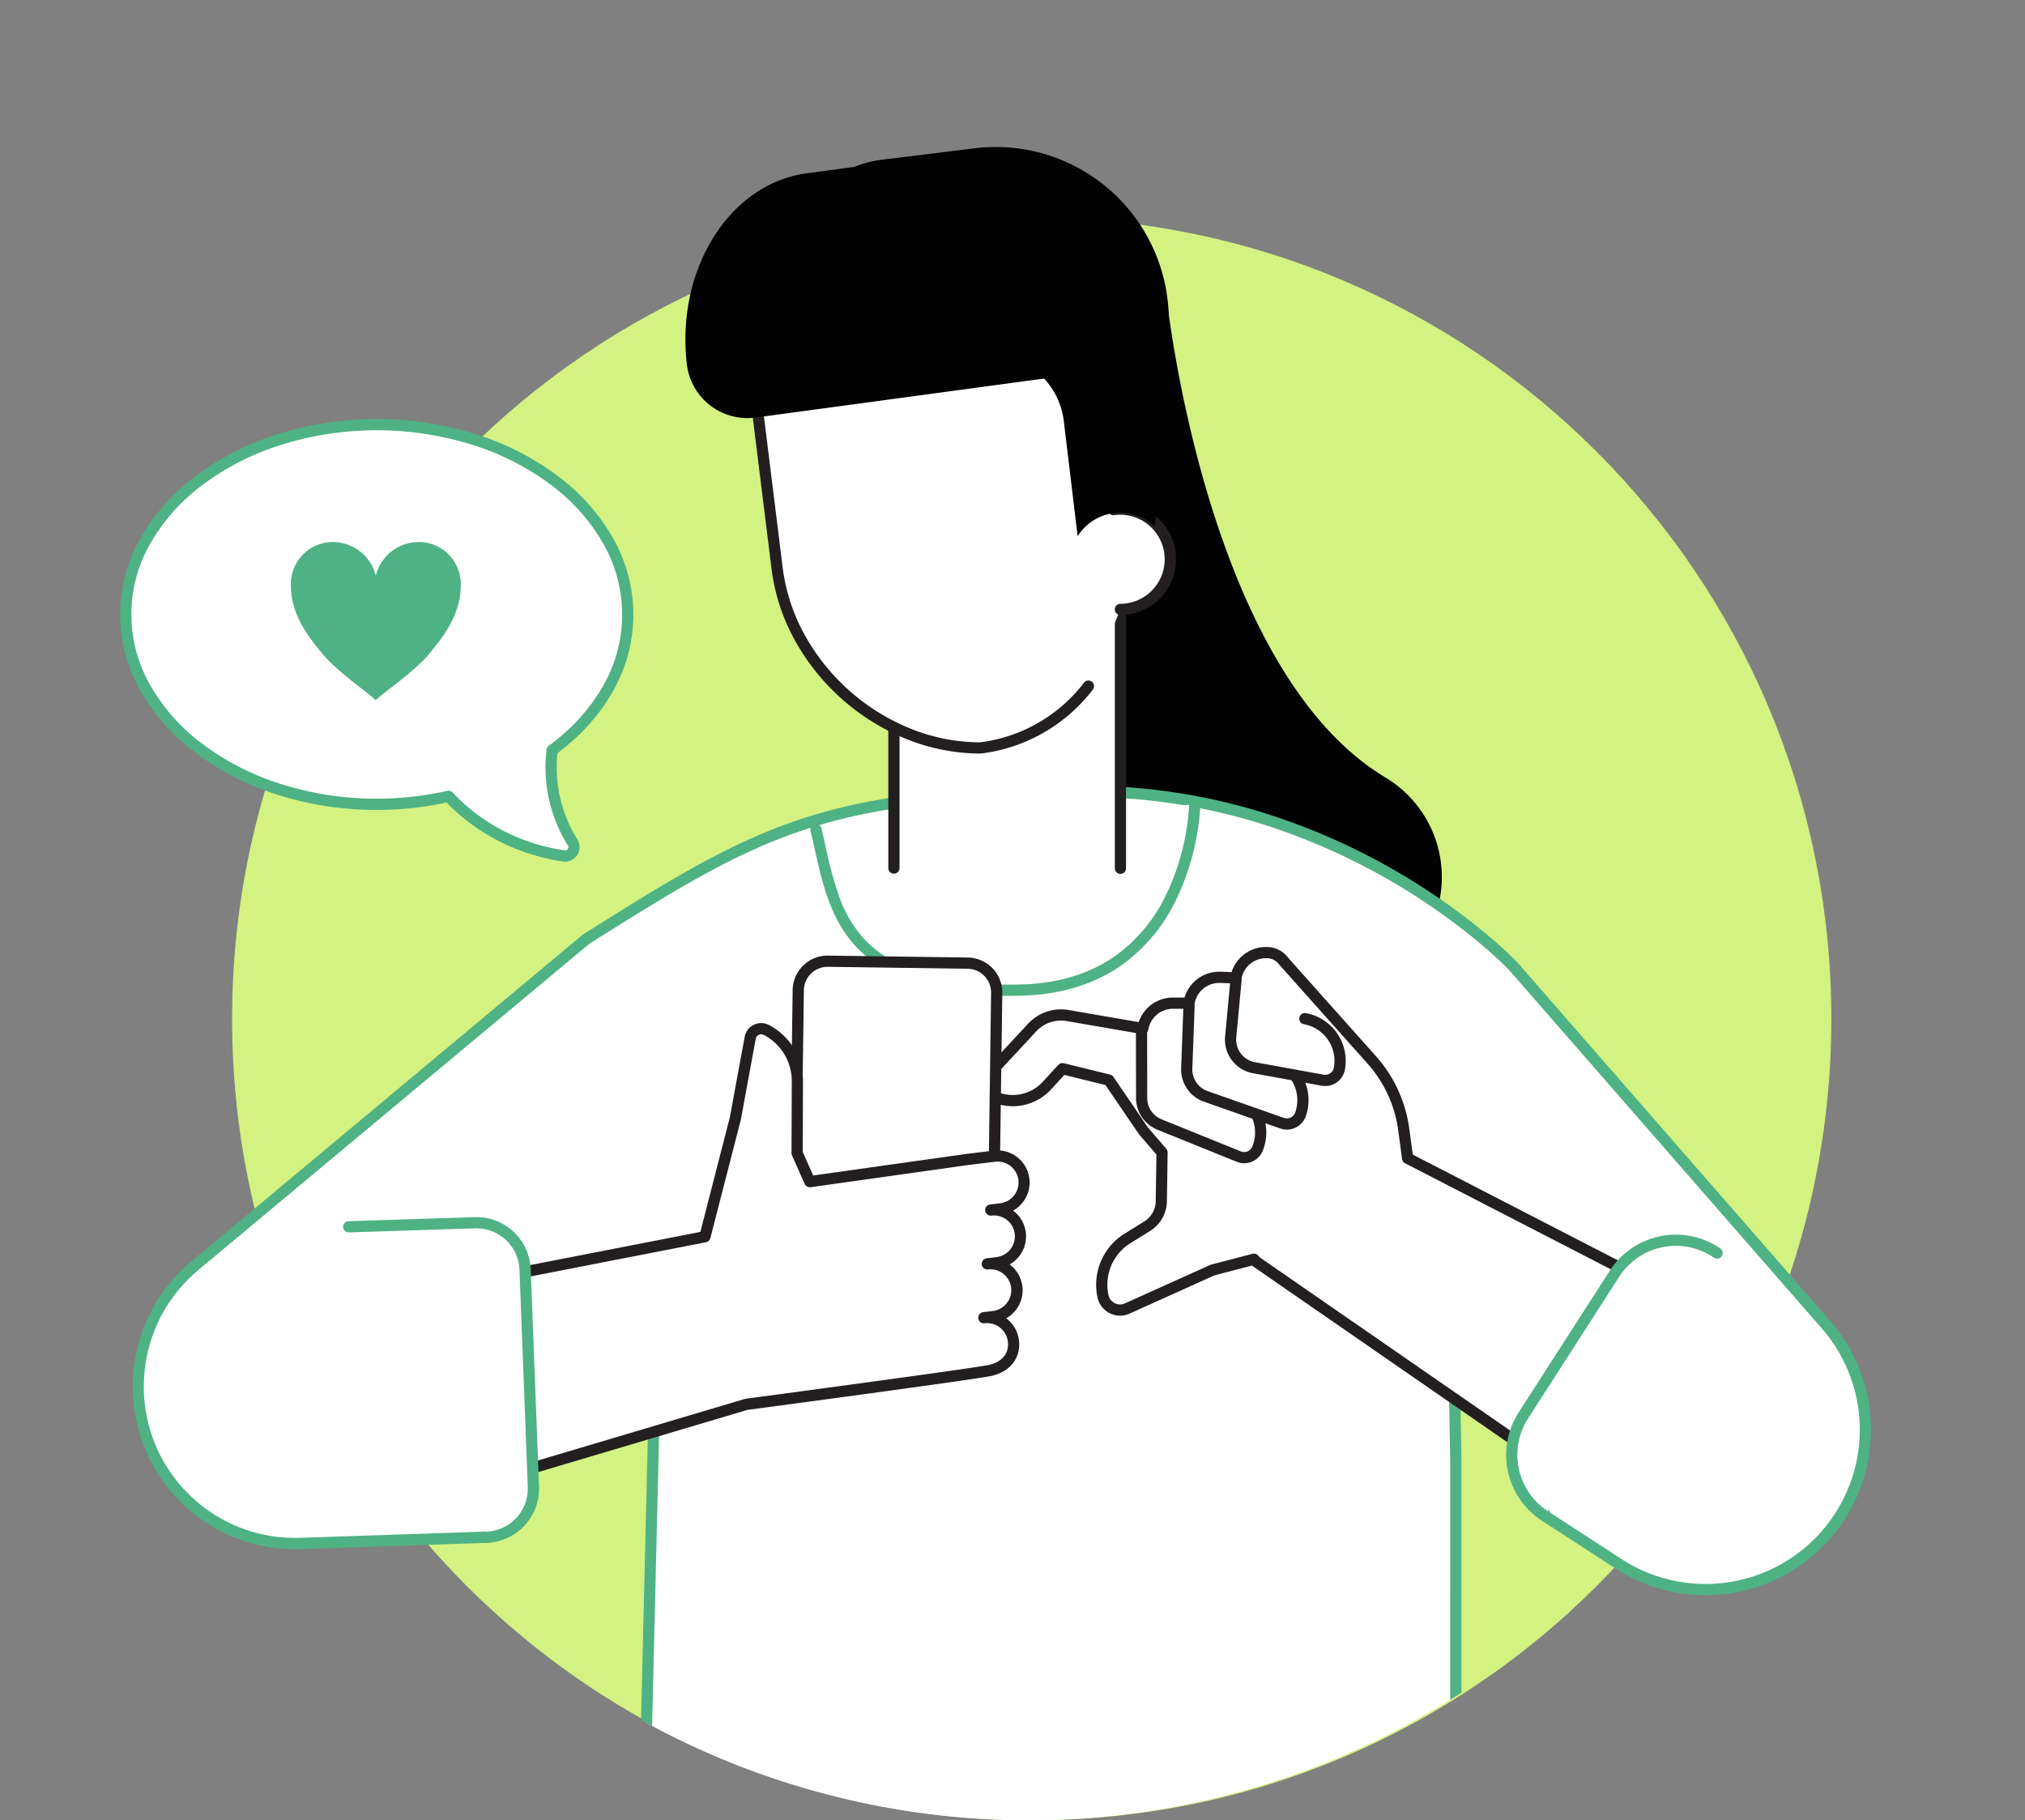 <svg xmlns="http://www.w3.org/2000/svg" xmlns:xlink="http://www.w3.org/1999/xlink" width="316" height="284.07" viewBox="0 0 316 284.07"><rect x="0" y="0" width="316" height="284.07" fill="#808080" stroke="none"/><defs><clipPath id="a"><path d="M96,0V51.916A125.055,125.055,0,0,0,35.719,159a126.474,126.474,0,0,0,.645,12.79L0,256H81.734a124.544,124.544,0,0,0,157.531,0H316l-32.573-75.433A125.37,125.37,0,0,0,214,45.984V0Z" fill="none"/></clipPath><clipPath id="b"><rect width="80.08" height="69.069" fill="none"/></clipPath></defs><g transform="translate(18205.715 17483.934)"><path d="M158.046,33.93c68.915,0,124.781,56,124.781,125.07S226.961,284.07,158.046,284.07,33.265,228.074,33.265,159,89.131,33.93,158.046,33.93" transform="translate(-18202.762 -17483.934)" fill="#d3f281"/><g transform="translate(-18205.715 -17483.934)"><g clip-path="url(#a)"><path d="M157,100v57l15-2h34.87a18.126,18.126,0,0,0,9.44-33.6C188.006,104.571,182,46,182,46Z" fill="#020202"/><path d="M91.489,146.543C118.478,129.586,128.5,123.5,169.5,123.5s66.66,27.311,66.66,27.311l49.011,56.175A24.941,24.941,0,0,1,252.988,244.3l-11.9-7.729L239,226l-12-8,.177,9.532v69.8l-126.965.168L102,223l-20,6-5.951,10.89-28.785.966-.25.011c-.211.012-.421.012-.632.012-.1.006-.2.006-.3.006-.378,0-.753-.009-1.127-.026H44.9c-.365-.019-.728-.044-1.089-.077h-.044l-.07-.009c-.356-.034-.711-.076-1.063-.126l-.051-.007a24.4,24.4,0,0,1-4.453-1.071l-.16-.056q-.441-.154-.875-.326c-.071-.028-.142-.054-.213-.083-.321-.13-.64-.265-.955-.409-.119-.054-.236-.113-.354-.169-.2-.089-.412-.2-.594-.289s-.362-.186-.542-.286c-.114-.062-.228-.123-.34-.187-.206-.114-.406-.229-.606-.349L33.3,237.3a24.352,24.352,0,0,1-2.037-1.4l-.167-.127q-.3-.231-.591-.471c-.075-.062-.148-.125-.223-.188q-.423-.355-.832-.736c-.133-.124-.269-.247-.4-.374-.116-.111-.228-.227-.342-.341-.159-.159-.317-.322-.473-.487-.092-.1-.183-.2-.274-.295q-.326-.357-.637-.726c-.024-.028-.048-.053-.071-.081l-.016-.02c-.25-.3-.491-.606-.727-.917-.041-.055-.08-.11-.121-.164q-.29-.389-.562-.789c-.046-.065-.093-.133-.138-.2q-.631-.943-1.175-1.943c-.044-.082-.087-.165-.13-.247q-.2-.372-.381-.752c-.043-.1-.1-.2-.143-.3-.125-.267-.244-.536-.36-.808-.029-.07-.061-.138-.09-.208-.008-.02-.017-.04-.026-.06q-.2-.5-.383-1c-.026-.071-.048-.144-.073-.216-.1-.283-.194-.567-.283-.854-.043-.142-.081-.285-.123-.427-.062-.218-.125-.436-.182-.656-.042-.168-.08-.334-.12-.5-.046-.2-.092-.4-.134-.6-.038-.181-.068-.361-.106-.545s-.068-.359-.1-.554-.061-.384-.088-.584q-.036-.261-.066-.523c-.024-.205-.046-.414-.064-.614-.016-.17-.028-.341-.04-.512-.014-.205-.028-.411-.037-.617,0-.056-.01-.111-.01-.167v-.322c-.009-.238-.009-.476-.009-.714,0-.2.006-.4.011-.6.006-.184.011-.368.021-.552.012-.247.029-.492.049-.736.011-.132.022-.266.035-.4.029-.285.063-.567.1-.848l.039-.28c.045-.312.1-.623.152-.931.012-.067.025-.133.038-.2.063-.326.131-.649.206-.97.014-.059.029-.118.043-.177q.117-.481.252-.958c.02-.07.042-.139.062-.209.089-.3.182-.593.282-.893.03-.1.066-.2.1-.3.088-.261.188-.521.288-.778.054-.14.112-.279.17-.419.087-.211.175-.422.268-.63.083-.186.17-.369.257-.553.076-.159.151-.318.23-.475.113-.225.232-.448.352-.67.061-.113.122-.227.185-.339.14-.249.289-.5.44-.749.049-.081.1-.163.149-.243.164-.262.335-.521.509-.777.046-.066.091-.134.137-.2q.269-.383.55-.758c.052-.069.1-.138.157-.206q.271-.355.559-.7l.212-.252q.262-.308.537-.608.15-.165.3-.327c.16-.169.321-.336.486-.5.14-.14.289-.284.426-.414s.274-.26.414-.388c.183-.167.371-.329.559-.491.077-.065.15-.134.229-.2l61.038-50.927c.026-.023.054-.043.081-.065" fill="#fff"/><path d="M169.5,122.625a93.471,93.471,0,0,1,27.974,4.307,102.314,102.314,0,0,1,34.6,18.941,59.964,59.964,0,0,1,4.725,4.338l.022.024,49.011,56.175.008.009a25.815,25.815,0,0,1-33.312,38.626l-.015-.009-11.9-7.729a.875.875,0,0,1-.382-.564l-2.018-10.217-10.306-6.871.146,7.86c0,.005,0,.011,0,.016v69.8a.875.875,0,0,1-.874.875l-126.965.168a.875.875,0,0,1-.876-.9l1.759-73.294-18.5,5.55L76.817,240.31a.875.875,0,0,1-.738.455L47.3,241.73l-.24.011c-.225.013-.441.013-.651.013-.116.006-.226.006-.324.006-.375,0-.761-.009-1.147-.026h-.086c-.382-.02-.737-.045-1.083-.076h0a.877.877,0,0,1-.112-.007l-.056-.007c-.365-.035-.731-.079-1.089-.129l-.047-.006h-.005a25.337,25.337,0,0,1-4.613-1.109l-.005,0-.16-.056c-.3-.1-.6-.218-.907-.338l-.078-.03-.145-.057c-.366-.148-.689-.287-.988-.423-.083-.038-.164-.077-.242-.115l-.115-.056c-.209-.094-.42-.2-.606-.295l-.015-.008c-.215-.108-.4-.2-.569-.3l-.061-.033c-.093-.05-.189-.1-.287-.158-.218-.12-.423-.239-.627-.361l-.01-.006-.186-.115a25.3,25.3,0,0,1-2.107-1.443l-.166-.127-.006,0c-.2-.158-.41-.322-.611-.487l-.15-.126-.081-.069c-.281-.236-.571-.493-.864-.764l-.12-.111c-.1-.089-.2-.18-.294-.276s-.171-.168-.251-.249l-.1-.1c-.158-.158-.322-.327-.487-.5-.1-.1-.2-.209-.288-.31-.23-.252-.45-.5-.655-.747l-.016-.018c-.022-.025-.044-.049-.065-.075l-.008-.01-.01-.013c-.241-.29-.485-.6-.746-.941l0-.006-.057-.078-.059-.08,0-.006c-.194-.26-.388-.533-.579-.812-.049-.069-.1-.141-.146-.212-.439-.655-.848-1.332-1.218-2.014-.036-.068-.07-.132-.1-.2l-.032-.062c-.131-.248-.264-.51-.393-.776l-.017-.037c-.018-.042-.043-.093-.07-.147s-.042-.084-.061-.127c-.121-.259-.243-.533-.373-.837l0-.008c-.012-.028-.024-.057-.037-.085s-.036-.082-.053-.124l0-.01-.012-.026-.013-.03c-.142-.349-.275-.7-.4-1.032-.018-.049-.035-.1-.051-.15-.008-.025-.017-.051-.025-.076-.083-.24-.191-.556-.292-.882l0-.006c-.025-.084-.049-.168-.073-.253-.017-.06-.034-.12-.052-.18l0-.008-.023-.081c-.055-.193-.112-.392-.164-.595l0-.008c-.028-.11-.053-.22-.079-.329l-.042-.178,0-.009v-.005c-.046-.2-.093-.4-.136-.611-.021-.1-.04-.2-.059-.3-.015-.082-.031-.164-.048-.248-.04-.193-.071-.375-.107-.589s-.065-.415-.092-.608-.048-.362-.068-.541c-.026-.219-.048-.433-.066-.635-.017-.175-.029-.353-.041-.525v-.006c-.014-.205-.029-.417-.038-.633,0-.012,0-.023,0-.035,0-.044-.008-.1-.008-.175V217c-.009-.249-.009-.494-.009-.731,0-.213.006-.421.011-.622,0,0,0,0,0-.007l0-.094c0-.154.01-.314.019-.476.011-.234.028-.484.051-.76l0-.019c.011-.13.022-.262.035-.394.028-.276.062-.562.1-.878v-.006l.039-.28c.051-.351.1-.667.158-.969.01-.058.022-.12.035-.183l0-.025c.069-.355.138-.683.213-1l.024-.1.019-.08c.082-.339.17-.672.262-.995.012-.041.023-.08.035-.119s.019-.061.027-.092l0-.008c.087-.292.181-.59.287-.909.026-.086.054-.166.081-.244l.025-.073c.093-.277.2-.554.3-.814.053-.138.11-.274.165-.406l.013-.031c.08-.2.175-.424.278-.652.08-.179.163-.355.244-.526l.06-.126c.064-.134.13-.273.2-.412.122-.242.247-.476.364-.693l.029-.053c.054-.1.108-.2.163-.3.136-.241.285-.495.455-.775.05-.083.1-.168.155-.252.156-.249.328-.512.527-.8l.006-.009.062-.091.075-.109c.193-.275.383-.537.568-.783.055-.073.109-.144.164-.215.179-.234.368-.471.578-.724l0,0,.212-.252,0,0c.184-.216.372-.428.557-.631.1-.11.2-.221.3-.331l.007-.007c.192-.2.352-.367.5-.519.13-.13.278-.274.44-.428.137-.13.279-.265.426-.4.191-.175.386-.342.574-.5l.01-.009c.031-.026.061-.053.091-.079.046-.041.093-.083.142-.124L90.84,145.942c.032-.028.061-.05.081-.066l.015-.012a.907.907,0,0,1,.087-.063c13.155-8.265,22.66-14.237,33.942-17.97C136.143,124.134,149.045,122.625,169.5,122.625ZM235.512,151.4a60.542,60.542,0,0,0-4.608-4.222,100.567,100.567,0,0,0-33.992-18.587,91.719,91.719,0,0,0-27.413-4.215c-20.255,0-33,1.483-43.985,5.118-11.07,3.663-20.49,9.579-33.521,17.766l-.012.01-.013.011L30.931,198.207c-.034.028-.067.058-.1.087s-.081.072-.122.107c-.19.164-.366.315-.537.472-.134.123-.27.252-.4.376-.151.143-.289.277-.41.4-.141.14-.289.292-.467.48l-.291.317c-.173.189-.346.385-.516.584l-.208.247c-.2.236-.371.455-.536.671l-.005.007c-.05.064-.1.13-.148.195-.173.23-.352.477-.533.734l-.061.089-.072.1c-.185.273-.345.516-.488.745-.048.076-.1.154-.142.232-.161.265-.3.5-.426.725-.05.09-.1.181-.148.271l-.029.054c-.111.2-.228.425-.34.647-.062.123-.121.248-.184.379l-.058.121c-.08.169-.156.329-.228.491-.093.207-.182.422-.258.607l-.013.032c-.053.128-.1.248-.149.368-.1.253-.193.5-.275.743l-.028.082c-.023.068-.046.132-.063.189l-.008.025c-.1.3-.191.587-.272.862-.011.037-.022.074-.033.111s-.019.061-.027.092c-.085.3-.167.611-.243.924l-.022.089-.02.083c-.069.3-.134.6-.2.935l0,.026c-.011.054-.021.108-.031.163-.053.284-.1.578-.147.9l-.038.274c-.039.3-.071.564-.1.818-.012.12-.022.243-.032.366v.018c-.021.256-.036.487-.047.706-.008.147-.013.29-.017.442l0,.095c0,.2-.01.387-.011.577,0,.232,0,.455.008.677,0,.011,0,.022,0,.033v.322c0,.009,0,.023,0,.036s0,.056.006.085v.008c.009.2.022.4.036.6.012.172.023.331.038.49.017.189.038.388.062.594.019.168.041.337.064.505s.051.357.085.562.06.355.093.519c.019.094.037.187.054.279s.033.175.051.263c.04.19.083.379.129.578v0l.042.178c.024.1.048.2.074.305.047.181.1.36.152.549l.022.079c.019.065.038.13.056.2s.041.145.063.217c.093.3.2.6.274.825.012.034.023.069.035.1s.021.065.033.1l0,.005c.111.31.234.63.364.952.011.024.021.048.031.071s.024.055.036.083.034.077.05.116c.121.285.235.539.347.778.015.031.031.064.047.1.031.062.065.132.1.207.118.243.239.482.36.71l.035.066c.031.059.061.117.093.176.342.63.723,1.261,1.131,1.87.04.06.083.122.125.181l.009.012c.177.26.358.514.538.756l.076.1.046.062c.246.323.474.612.7.882l.012.014.009.012.015.016.043.049.006.007c.191.227.4.462.614.7.09.1.173.191.256.276l.007.008c.155.164.308.322.456.469l.108.108c.077.077.149.15.221.219l0,0c.084.081.171.162.264.247l.124.115c.27.25.539.489.8.706l.088.074.129.109c.185.152.377.3.568.453l.162.123a23.578,23.578,0,0,0,1.964,1.345l.184.114c.187.112.375.22.574.331l.01.006c.082.047.167.093.257.142l.066.036.007,0c.154.086.317.171.512.27l.016.008c.172.087.367.185.541.263l.018.008.138.066c.067.033.135.065.2.1.277.127.578.256.922.395l.112.044.094.036c.282.111.566.217.843.314l.158.055a23.59,23.59,0,0,0,4.287,1.031l.049.007c.34.048.684.089,1.027.122l.028,0,.015,0,.067,0c.329.03.667.054,1.032.073h.077c.366.017.732.025,1.087.025.089,0,.174,0,.248,0l.052,0c.2,0,.4,0,.582-.011h.011l.25-.011h.009l28.286-.949,5.712-10.452a.875.875,0,0,1,.516-.419l20-6a.875.875,0,0,1,1.126.859l-1.766,73.6,125.194-.166V227.541l-.177-9.524a.875.875,0,0,1,1.36-.744l12,8a.875.875,0,0,1,.373.559l2.016,10.211,11.583,7.523a24.065,24.065,0,0,0,31.049-36.009Z" fill="#4eb284"/><path d="M127.331,129.43c2.823,11.815,3.489,25.087,31.049,25.087s28.06-28.971,28.06-28.971" fill="#fff"/><path d="M158.38,155.392a50.748,50.748,0,0,1-15.409-1.982,21.4,21.4,0,0,1-9.048-5.317c-4.293-4.386-5.578-10.155-6.821-15.733-.2-.9-.407-1.826-.622-2.727a.875.875,0,0,1,1.7-.407c.218.913.427,1.848.628,2.753a60.526,60.526,0,0,0,2.178,8.03,19.2,19.2,0,0,0,4.185,6.86,19.706,19.706,0,0,0,8.331,4.874,49.765,49.765,0,0,0,14.876,1.9c6.092,0,11.3-1.464,15.486-4.352a24.775,24.775,0,0,0,8.069-9.594,36.364,36.364,0,0,0,3.124-9.717,31.873,31.873,0,0,0,.506-4.449.875.875,0,0,1,1.75.031,32.8,32.8,0,0,1-.522,4.663,38.647,38.647,0,0,1-3.263,10.194,26.529,26.529,0,0,1-8.64,10.291C170.4,153.817,164.848,155.392,158.38,155.392Z" fill="#4eb284"/><path d="M139.5,135.471V95.236l35.346-1.729V135.5" fill="#fff"/><path d="M174.846,136.375a.875.875,0,0,1-.875-.875V94.426l-33.6,1.643v39.4a.875.875,0,0,1-1.75,0V95.236a.875.875,0,0,1,.832-.874L174.8,92.633a.875.875,0,0,1,.918.874V135.5A.875.875,0,0,1,174.846,136.375Z" fill="#231f20"/><path d="M169.852,107.064a25.086,25.086,0,0,1-16.868,9.655c-15.532,0-29.8-12.611-31.714-28.025l-3.455-27.855a15.828,15.828,0,0,1,13.759-17.654l21.378-2.651a15.827,15.827,0,0,1,17.654,13.758l3.129,25.234a.673.673,0,0,1,.1-.017,7.825,7.825,0,1,1,1,15.591" fill="#fff"/><path d="M152.984,117.594a30.988,30.988,0,0,1-11.565-2.274A34.8,34.8,0,0,1,124.081,100a30.988,30.988,0,0,1-3.68-11.2l-3.455-27.855a16.7,16.7,0,0,1,14.52-18.63l21.378-2.651a16.7,16.7,0,0,1,18.63,14.519l3.025,24.4c.1,0,.2-.005.293-.005a8.7,8.7,0,0,1,.047,17.4h0a.875.875,0,0,1,0-1.75,6.95,6.95,0,1,0-.887-13.848h-.012a.877.877,0,0,1-1.064-.745L169.738,54.4a14.952,14.952,0,0,0-16.678-13l-21.378,2.651a14.953,14.953,0,0,0-13,16.678l3.455,27.855a29.246,29.246,0,0,0,3.475,10.567A33.049,33.049,0,0,0,142.07,113.7a29.252,29.252,0,0,0,10.86,2.148,24.211,24.211,0,0,0,16.227-9.312.875.875,0,0,1,1.39,1.063,25.961,25.961,0,0,1-17.456,9.992A.876.876,0,0,1,152.984,117.594Z" fill="#231f20"/><path d="M257,200l-16,28-45.013-31.133-.306-.355-6.462,1.688-13.313,6a2.7,2.7,0,0,1-.534.177,2.726,2.726,0,0,1-3.248-2.077,8.5,8.5,0,0,1,3.826-9.041l3.076-1.906a4.65,4.65,0,0,0,2.2-4.027l.112-7.476-2.9-3.368-5.4-7.929-7.236-1.779-2.437,2.649a7.224,7.224,0,0,1-9.282,1.147,1.539,1.539,0,0,1-.207-.162,1.575,1.575,0,0,1-.082-2.226l7.28-7.83a6.136,6.136,0,0,1,5.54-1.87l11.731,2.023a4.768,4.768,0,0,1,4.688-3.957h2.51a4.769,4.769,0,0,1,4.886-4.029l2.441.09a4.771,4.771,0,0,1,5.142-3.927,3.231,3.231,0,0,1,2.3,1.3l13.75,15.416a20.432,20.432,0,0,1,5,10.879l.6,4.476Z" fill="#fff"/><path d="M241,228.875a.875.875,0,0,1-.5-.155l-45.013-31.133a.876.876,0,0,1-.111-.091l-5.867,1.533L176.266,205a3.579,3.579,0,0,1-.708.234,3.6,3.6,0,0,1-4.288-2.744,9.389,9.389,0,0,1,4.22-9.973l3.076-1.906a3.794,3.794,0,0,0,1.786-3.269c0-.009,0-.018,0-.027l.107-7.144-2.683-3.116a.873.873,0,0,1-.06-.078l-5.211-7.652-6.408-1.575-2.087,2.268A8.1,8.1,0,0,1,153.6,171.3a2.45,2.45,0,0,1-.45-3.715l7.28-7.83a7.01,7.01,0,0,1,6.33-2.136l10.935,1.886a5.632,5.632,0,0,1,5.333-3.832h1.815a5.644,5.644,0,0,1,5.407-4.032c.069,0,.139,0,.208,0l1.731.064a5.632,5.632,0,0,1,5.372-3.922c.175,0,.353.008.529.025a4.111,4.111,0,0,1,2.892,1.617l13.724,15.387a21.23,21.23,0,0,1,5.214,11.345l.539,4.024L257.4,199.222a.875.875,0,0,1,.359,1.212l-16,28a.875.875,0,0,1-.76.441Zm-44.423-32.664,44.137,30.527,15.074-26.379-36.531-18.828a.875.875,0,0,1-.466-.662l-.6-4.476A19.486,19.486,0,0,0,213.4,165.98l-13.75-15.416q-.027-.031-.052-.064a2.358,2.358,0,0,0-1.673-.948c-.12-.011-.243-.017-.365-.017a3.887,3.887,0,0,0-3.833,3.224.875.875,0,0,1-.894.723l-2.441-.09-.144,0a3.894,3.894,0,0,0-3.845,3.292.875.875,0,0,1-.865.74h-2.51a3.886,3.886,0,0,0-3.826,3.231.875.875,0,0,1-1.011.713l-11.731-2.023a5.26,5.26,0,0,0-4.75,1.6l-7.28,7.83a.7.7,0,0,0,.037.989.673.673,0,0,0,.092.072,6.349,6.349,0,0,0,8.157-1.008l2.437-2.649a.875.875,0,0,1,.853-.257l7.236,1.779a.875.875,0,0,1,.514.357l5.372,7.888,2.868,3.33a.875.875,0,0,1,.212.584l-.112,7.463a5.552,5.552,0,0,1-2.614,4.77L176.411,194a7.636,7.636,0,0,0-3.432,8.11,1.849,1.849,0,0,0,2.206,1.409,1.829,1.829,0,0,0,.362-.12l13.313-6a.876.876,0,0,1,.138-.049l6.462-1.688a.875.875,0,0,1,.884.275Z" fill="#231f20"/><path d="M178.134,161.144l.019,10.206a4.459,4.459,0,0,0,2.8,4.14l12.356,5a2.252,2.252,0,0,0,2.932-1.244,6.657,6.657,0,0,0-.041-5.127c-.286-.675-1.167-2.111-1.113-1.4" fill="#fff"/><path d="M194.149,181.529a3.111,3.111,0,0,1-1.168-.228l-12.356-5a5.334,5.334,0,0,1-3.347-4.951l-.019-10.2a.875.875,0,0,1,.873-.877h0a.875.875,0,0,1,.875.873l.019,10.206a3.568,3.568,0,0,0,2.25,3.329l12.359,5a1.379,1.379,0,0,0,1.793-.761,5.821,5.821,0,0,0-.034-4.456,6.975,6.975,0,0,0-.479-.886.875.875,0,0,1-.7-.792.978.978,0,0,1,.714-1.108c.736-.179,1.187.527,1.457.948a8.594,8.594,0,0,1,.62,1.152,7.579,7.579,0,0,1,.046,5.8A3.131,3.131,0,0,1,194.149,181.529Z" fill="#231f20"/><path d="M185.545,157.1l-.355,9.614a4.454,4.454,0,0,0,2.989,4.387l11.9,4.178.011,0a2.247,2.247,0,0,0,2.861-1.383,6.656,6.656,0,0,0-.281-5.119,6.736,6.736,0,0,0-1.221-1.759" fill="#fff"/><path d="M200.826,176.281a3.108,3.108,0,0,1-1.024-.174l-.012,0-.006,0-11.895-4.176a5.329,5.329,0,0,1-3.573-5.248l.355-9.611a.875.875,0,0,1,1.749.065l-.355,9.614a3.579,3.579,0,0,0,2.4,3.528l11.9,4.179.01,0h0a1.374,1.374,0,0,0,1.742-.846l0,0a5.838,5.838,0,0,0-1.308-5.979.875.875,0,0,1,1.26-1.214,7.588,7.588,0,0,1,1.7,7.774A3.128,3.128,0,0,1,200.826,176.281Z" fill="#231f20"/><path d="M192.88,152.949l-.832,8.854a4.452,4.452,0,0,0,3.654,4.822l10.7,1.946h.017a2.244,2.244,0,0,0,2.6-1.815,6.7,6.7,0,0,0-5.389-7.789" fill="#fff"/><path d="M206.811,169.481a3.117,3.117,0,0,1-.483-.038q-.041,0-.082-.011l-10.7-1.946a5.326,5.326,0,0,1-4.368-5.769l.832-8.85a.875.875,0,1,1,1.742.164l-.832,8.854a3.577,3.577,0,0,0,2.935,3.879L206.5,167.7l.068.009a1.371,1.371,0,0,0,1.586-1.107,5.833,5.833,0,0,0-4.685-6.774.875.875,0,1,1,.314-1.722,7.585,7.585,0,0,1,6.093,8.806A3.125,3.125,0,0,1,206.811,169.481Z" fill="#231f20"/><path d="M267.963,195.552l-.262-.17-.041-.026h0a11.367,11.367,0,0,0-15.708,3.411l-14.233,22.126a11.365,11.365,0,0,0,3.37,15.683" fill="#fff"/><path d="M241.087,237.45a.871.871,0,0,1-.476-.141,12.24,12.24,0,0,1-3.629-16.89l14.233-22.126a12.242,12.242,0,0,1,16.917-3.674l.015.01.022.014.008,0,.262.17a.875.875,0,0,1-.952,1.468l-.3-.191-.023-.015a10.492,10.492,0,0,0-14.481,3.16l-14.233,22.126a10.49,10.49,0,0,0,3.111,14.476.875.875,0,0,1-.477,1.609Z" fill="#4eb284"/><path d="M173.836,80.07a7.807,7.807,0,0,0-5.671,3.618L166,65.668A11.859,11.859,0,0,0,152.772,55.36L141.4,56.77l-3.947-31.816,14.6-1.811a27.011,27.011,0,0,1,30.268,28.711l-2.106,30.34a7.808,7.808,0,0,0-6.383-2.123" fill="#020202"/><path d="M155.329,38.886h0A16.03,16.03,0,1,0,141.4,56.77a16.028,16.028,0,0,0,13.934-17.884Z" fill="#020202"/><path d="M128.393,209.644h0A4.581,4.581,0,0,1,123.876,205l.693-50.481A4.581,4.581,0,0,1,129.213,150l21.806.3a4.582,4.582,0,0,1,4.518,4.645l-.693,50.483a4.581,4.581,0,0,1-4.644,4.517l-21.806-.3" fill="#fff"/><path d="M150.265,210.822h-.077l-21.8-.3h-.009A5.462,5.462,0,0,1,123,204.987l.693-50.48a5.456,5.456,0,0,1,5.531-5.38l21.806.3a5.457,5.457,0,0,1,5.381,5.532l-.693,50.483a5.456,5.456,0,0,1-5.454,5.38Zm-21.866-2.05h.008l21.806.3h.053a3.706,3.706,0,0,0,3.7-3.655l.693-50.483a3.711,3.711,0,0,0-3.655-3.758l-21.806-.3h-.053a3.706,3.706,0,0,0-3.7,3.655l-.693,50.481A3.711,3.711,0,0,0,128.4,208.772Z" fill="#231f20"/><path d="M159.207,192.43a4.138,4.138,0,0,1-3.6,4.612l-1.546.19a4.138,4.138,0,0,1,1.01,8.215l-1.546.19a4.138,4.138,0,0,1,4.612,3.6c.281,2.268-1.087,4.046-3.6,4.612s-38.063,5.3-38.063,5.3L80,230l-1-30.959L110,193l4.765-18.524,2.3-12.509a1.728,1.728,0,0,1,.168-.489,1.751,1.751,0,0,1,2.361-.747,8.977,8.977,0,0,1,4.836,8l-.039,11.217,1.977,4.449,24.66-3.472,4.107-.5.047-.006a4.138,4.138,0,0,1,.963,8.22l-1.546.19a4.138,4.138,0,0,1,4.612,3.6" fill="#fff"/><path d="M118.789,159.659a2.632,2.632,0,0,1,1.209.3,9.852,9.852,0,0,1,5.307,8.78l-.038,11.029,1.633,3.675,24.006-3.38.016,0,4.149-.505h.009a5.079,5.079,0,0,1,.588-.034,5.017,5.017,0,0,1,2.428,9.4,5.011,5.011,0,0,1,1.983,3.407.88.88,0,0,1,.007.1,5.022,5.022,0,0,1-2.538,4.892,5.014,5.014,0,0,1-.536,8.406,5.012,5.012,0,0,1,1.993,3.414c.338,2.724-1.341,4.912-4.276,5.573-2.491.561-35.853,5.009-38.072,5.3L80.249,230.839a.875.875,0,0,1-1.124-.81l-1-30.959a.875.875,0,0,1,.707-.887l30.458-5.935,4.62-17.959,2.294-12.479a2.627,2.627,0,0,1,2.584-2.15Zm7.579,25.614a.875.875,0,0,1-.8-.52l-1.977-4.449a.875.875,0,0,1-.075-.358l.039-11.217a8.1,8.1,0,0,0-4.365-7.221.862.862,0,0,0-.4-.1.875.875,0,0,0-.779.473.856.856,0,0,0-.083.242l-2.3,12.511q-.006.03-.013.06l-4.765,18.524a.875.875,0,0,1-.68.641l-30.269,5.9.939,29.08,35.387-10.527a.877.877,0,0,1,.134-.029c.355-.047,35.54-4.735,37.986-5.286,2.057-.463,3.15-1.828,2.924-3.651a3.265,3.265,0,0,0-3.233-2.864,3.318,3.318,0,0,0-.4.025h0a.875.875,0,0,1-.214-1.737h.005l1.541-.189a3.264,3.264,0,0,0-.393-6.5,3.317,3.317,0,0,0-.4.025h0a.875.875,0,0,1-.214-1.737h.005l1.541-.189a3.267,3.267,0,0,0,2.838-3.635q0-.039-.006-.077a3.265,3.265,0,0,0-3.223-2.789,3.316,3.316,0,0,0-.4.025h0a.875.875,0,0,1-.214-1.737h.005l1.541-.189a3.263,3.263,0,0,0-.37-6.505,3.32,3.32,0,0,0-.381.022l-.042.005h-.005l-4.1.5-24.652,3.471A.878.878,0,0,1,126.368,185.272Z" fill="#231f20"/><path d="M76.051,239.891a7.6,7.6,0,0,0,7.191-7.878l-1.3-33.893v-.036a7.6,7.6,0,0,0-7.922-7.264l-19.6.636" fill="#fff"/><path d="M76.05,240.766A.875.875,0,0,1,76,239.017a6.724,6.724,0,0,0,6.363-6.971l-1.3-33.893q0-.017,0-.034V198.1a6.725,6.725,0,0,0-7.009-6.409h-.01l-19.6.636a.875.875,0,0,1-.057-1.749l19.6-.636a8.475,8.475,0,0,1,8.829,8.1q0,.019,0,.038v.019l1.3,33.876a8.474,8.474,0,0,1-8.019,8.785Z" fill="#4eb284"/><path d="M117.911,65.16l-.178.022a9.517,9.517,0,0,1-10.551-8.356c-1.718-14.816,6.643-28.145,18.677-29.773l25.654-3.47c5.045-.683,9.724,3.8,10.445,10.017l2.924,25.211-46.971,6.353" fill="#020202"/></g></g><g transform="translate(-18186.961 -17418.541)"><g clip-path="url(#b)"><path d="M69.229,68.175a30.946,30.946,0,0,1-9.885-3.167,30.038,30.038,0,0,1-8.108-6.127,51.023,51.023,0,0,1-11.2,1.241C18.444,60.122.875,46.832.875,30.5S18.446.875,40.038.875,79.205,14.165,79.205,30.5c0,8.055-4.18,15.556-11.8,21.177a21.956,21.956,0,0,0,.065,5.856,22.383,22.383,0,0,0,3.132,8.551,1.384,1.384,0,0,1-1.177,2.11,1.336,1.336,0,0,1-.2-.015" fill="#fff"/><path d="M69.43,69.069a2.22,2.22,0,0,1-.332-.025q-.039-.006-.076-.015a31.742,31.742,0,0,1-10.081-3.245,30.824,30.824,0,0,1-8-5.943A52,52,0,0,1,40.049,61a50.745,50.745,0,0,1-15.509-2.374,42.44,42.44,0,0,1-12.71-6.49,31.561,31.561,0,0,1-8.636-9.688,23.941,23.941,0,0,1,0-23.9,31.558,31.558,0,0,1,8.637-9.687A42.445,42.445,0,0,1,24.543,2.373a51.774,51.774,0,0,1,30.991,0,42.454,42.454,0,0,1,12.712,6.49,31.566,31.566,0,0,1,8.639,9.688A24.212,24.212,0,0,1,80.08,30.5c0,8.218-4.2,15.894-11.845,21.652a21.084,21.084,0,0,0,.1,5.254,21.384,21.384,0,0,0,3.009,8.216,2.259,2.259,0,0,1-1.919,3.447Zm-.022-1.75h.021a.51.51,0,0,0,.508-.51.517.517,0,0,0-.076-.267,23.12,23.12,0,0,1-3.252-8.882,22.835,22.835,0,0,1-.068-6.091.875.875,0,0,1,.349-.6,29.834,29.834,0,0,0,8.509-9.4,22.287,22.287,0,0,0-.04-22.168,29.831,29.831,0,0,0-8.167-9.148A40.71,40.71,0,0,0,55,4.04a50.024,50.024,0,0,0-29.923,0,40.7,40.7,0,0,0-12.189,6.219A29.823,29.823,0,0,0,4.721,19.4a22.192,22.192,0,0,0,0,22.185,29.826,29.826,0,0,0,8.165,9.148,40.7,40.7,0,0,0,12.189,6.22,48.94,48.94,0,0,0,14.961,2.29h.013a50.23,50.23,0,0,0,10.995-1.22.875.875,0,0,1,.83.255,29.088,29.088,0,0,0,7.872,5.949,30,30,0,0,0,9.607,3.078Z" fill="#4eb284"/><path d="M39.845,43.858c-1.222-1.222-5.945-4.389-8.322-7.263-2.477-3.005-4.888-6.274-4.888-10.7a6.551,6.551,0,0,1,6.44-6.7,6.934,6.934,0,0,1,6.8,5.184h.033a6.882,6.882,0,0,1,6.8-5.184,6.551,6.551,0,0,1,6.44,6.7c0,4.426-2.411,7.695-4.887,10.7-2.378,2.874-7.134,6.041-8.356,7.263Z" fill="#4eb284"/></g></g></g></svg>